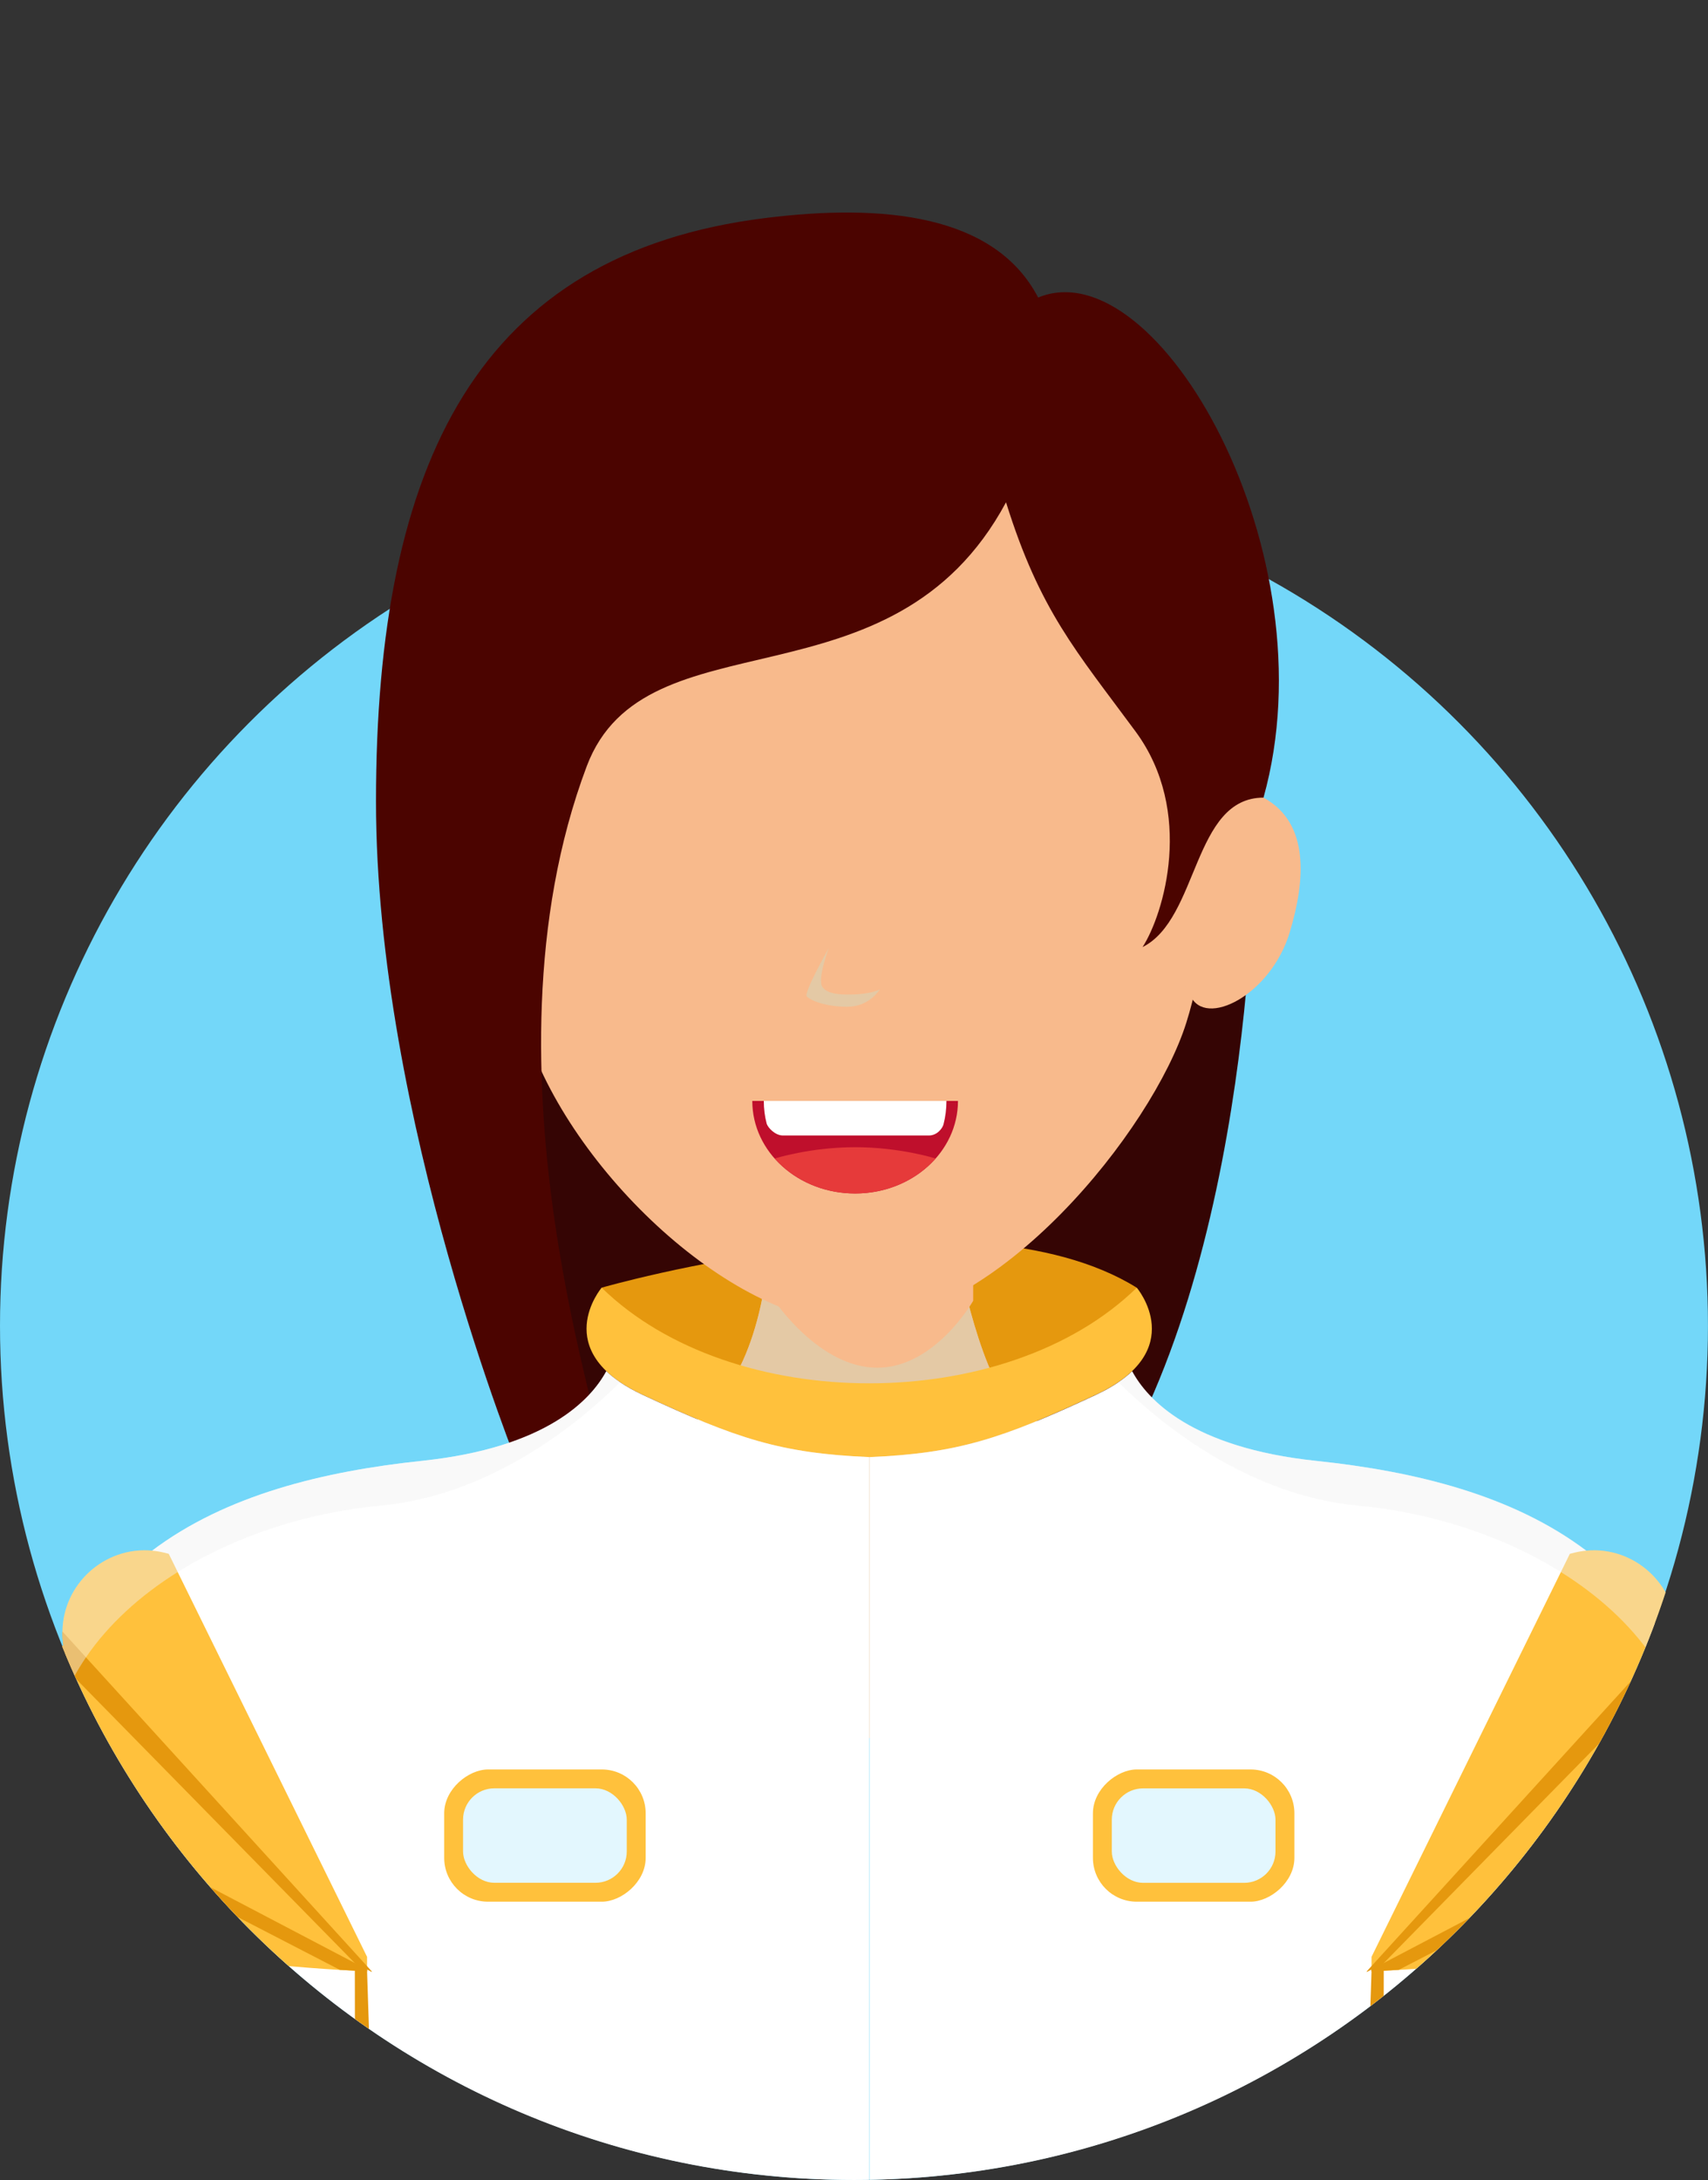 <?xml version="1.0" encoding="UTF-8"?><svg xmlns="http://www.w3.org/2000/svg" xmlns:xlink="http://www.w3.org/1999/xlink" viewBox="0 0 401.93 512.86"><rect x="0" y="0" width="401.93" height="512.86" fill="#333333" stroke="none"/><defs><style>.f{fill:#e4c9a5;}.f,.g{mix-blend-mode:multiply;}.h{fill:#fff;}.i{fill:#ffc13c;}.j{fill:#350504;}.k{fill:#4b0400;}.l{isolation:isolate;}.m{fill:#73d7f9;}.n{fill:#e5980e;}.g{fill:#d8d0ba;}.o{fill:#e63a3a;}.p{fill:#f2f2f2;opacity:.44;}.q{fill:#e3f7fe;}.r{fill:#bf0f2c;}.s{clip-path:url(#e);}.t{fill:none;}.u{fill:#f8ba8c;}.v{fill:#44b9d8;}</style><clipPath id="e"><path class="t" d="M401.93,311.9c0,110.99-89.97,200.96-200.96,200.96S0,422.89,0,311.9,89.97,0,200.96,0s200.96,200.91,200.96,311.9Z"/></clipPath></defs><g class="l"><g id="a"/><g id="b"><g id="c"><g id="d"><circle class="m" cx="200.96" cy="311.9" r="200.96"/><g class="s"><polyline class="v" points="267.5 302.94 256.21 299.87 259.1 309.84 260.68 315.96"/><polyline class="v" points="152.7 316.98 155.92 316.98 157.89 312.51 157.89 297.19 141.57 302.94"/><path class="j" d="M145.14,363.25c17.43,32.98,74.46,45.89,112.52-9.9,38.05-55.81,37.42-154.79,37.42-154.79l-174.13-9.1s-19.4,91.32,24.19,173.8Z"/><path class="n" d="M141.57,302.94s86.04-24.8,125.93,0l-9.09,16.16-11.53,2.88-18.73,7.2h-38.9l-30.25-1.44"/><path class="u" d="M136.75,408.86h132.57l12-64.7s-32.97-6.17-41.63-12.01c-8.66-5.84-14.41-36.85-14.41-36.85h-44.52s-1.28,25.4-14.41,36.85-41.63,12.01-41.63,12.01l12.02,64.7Z"/><path class="f" d="M136.75,408.86h132.57l12-64.7s-32.97-6.17-41.63-12.01c-8.66-5.84-14.41-36.85-14.41-36.85h-44.52s-1.28,25.4-14.41,36.85-41.63,12.01-41.63,12.01l12.02,64.7Z"/><path class="g" d="M180.77,302.8s10,15,23,15,21.51-15,21.51-15v-7.5h-44.52v7.5Z"/><path class="u" d="M182.28,306.02s10.5,15.75,24.15,15.75,22.58-15.75,22.58-15.75v-7.88h-46.72v7.88Z"/><path class="u" d="M279.15,240.65c-7.97,25.2-44.48,70.7-77.67,70.7-29.87,0-69.04-37.8-78.34-70.7-9.29-32.89-5.97-70.69-5.97-70.69,0-44.8,13.28-93.09,84.31-93.09s84.31,55.99,84.31,99.39c0,0,1.33,39.2-6.64,64.39Z"/><path class="u" d="M96.16,220.9c4.49,14.81,19.95,22.6,23.37,14.86,3.34-7.53,10.19-11.67,8.1-24.24-2.09-12.56-18.28-26.11-25.29-22.32-10.95,5.94-9.85,19.57-6.17,31.7Z"/><path class="u" d="M303.5,219.35c-4.49,14.81-19.95,22.6-23.37,14.86-3.34-7.53-10.19-11.68-8.1-24.24,2.1-12.56,18.28-26.12,25.29-22.32,10.95,5.94,9.86,19.55,6.17,31.7Z"/><path class="k" d="M268.87,222.81c13.26-6.64,11.79-35.16,28.46-35.16,16.06-57.4-24.89-129.33-53.03-117.65-10.18-19.55-36.43-22.18-64.26-18.7-67.23,8.38-91.56,57.16-91.56,137.25-.01,74.51,33.87,157.41,33.87,157.41l18.95-4.07c3.13-.66-30.49-89.23-3.23-161.62,13.81-36.64,71.78-12.06,98.67-62.1,7.97,25.55,16.52,34.99,30.46,53.89,13.95,18.9,6.65,43.04,1.67,50.75Z"/><path class="f" d="M207.04,232.75s-2.41,4.1-7.66,4.1-8.75-1.57-9.52-2.43c-.77-.88,5.17-11.38,5.17-11.38,0,0-2.77,7.34-1.5,9.15,1.25,1.82,4.66,1.78,6.28,1.78,5.26,0,7.24-1.22,7.24-1.22Z"/><path class="r" d="M225.43,259c0,12.03-10.83,21.78-24.2,21.78s-24.2-9.75-24.2-21.78h48.4Z"/><path class="o" d="M182.32,272.55c4.43,5.01,11.25,8.22,18.92,8.22s14.49-3.21,18.93-8.22c0,0-8.32-2.66-18.93-2.66s-18.92,2.66-18.92,2.66Z"/><path class="h" d="M222.02,264.54c.46-1.77,.7-3.63,.7-5.54h-42.98c0,1.83,.22,3.59,.66,5.28,.24,.98,2,2.85,3.81,2.85h34.38c1.97,0,3.19-1.71,3.43-2.59Z"/><g><path class="i" d="M257.87,328.13c-22.22,10.37-32.59,13.78-53.33,14.67-20.74-.89-31.11-4.3-53.33-14.67s-9.63-25.19-9.63-25.19c30.74,30,95.19,30,125.93,0,0,0,12.59,14.82-9.63,25.19Z"/><path class="h" d="M392.75,534.06s-2.75,1.34-8.36,3.5c-10.12,3.89-29.55,10.42-58.9,16.5-1.89,.38-3.8,.76-5.76,1.16-29.17,5.72-67.37,10.84-115.14,12.67v-225.09c20.74-.89,31.11-4.29,53.33-14.66,2.04-.96,3.79-1.94,5.27-2.96,1.24-.84,2.31-1.7,3.22-2.57,3.57,6.61,13.93,17.99,43.36,21.08,23.33,2.46,46.21,8.08,63.5,21.12,7.5,5.64,13.95,12.68,18.93,21.45,.93,1.62,1.8,3.3,2.61,5.05,3.04,6.45,5.35,13.76,6.81,22.01,.46,2.62,.85,5.3,1.18,8.02,.01,.13,.03,.27,.04,.41,.16,1.37,.31,2.76,.43,4.15,.5,5.33,.75,10.78,.81,16.27,.56,44.74-11.36,91.9-11.36,91.9Z"/><path class="h" d="M151.19,328.13c22.22,10.37,32.59,13.77,53.33,14.66v225.09c-47.77-1.82-85.97-6.95-115.14-12.67-1.96-.39-3.87-.78-5.76-1.16-29.35-6.08-48.78-12.62-58.9-16.5-5.61-2.16-8.36-3.5-8.36-3.5,0,0-11.91-47.16-11.36-91.9,.07-5.49,.32-10.94,.81-16.27,.12-1.39,.27-2.78,.43-4.15,.01-.13,.03-.27,.04-.41,.33-2.72,.72-5.4,1.18-8.02,1.46-8.25,3.77-15.56,6.81-22.01,.81-1.75,1.69-3.43,2.61-5.05,4.98-8.77,11.43-15.81,18.93-21.45,17.3-13.04,40.17-18.66,63.5-21.12,29.44-3.1,39.79-14.47,43.36-21.08,.91,.87,1.98,1.73,3.22,2.57,1.48,1.01,3.23,2,5.27,2.96Z"/><g><path class="i" d="M86.38,460.36v3.43c-.34-.02-.67-.04-1.02-.05-1.83-.09-3.62-.2-5.38-.3-39.89-2.43-59.93-8.75-69.44-15.67-2.53-1.84-4.31-3.73-5.52-5.6-4.24-6.56-1.44-12.87,.81-16.27,.13-.2,.26-.39,.39-.57,.9-1.27,1.64-2.01,1.64-2.01-.56-.53-1.09-1.05-1.59-1.57-.29-.29-.56-.59-.83-.87-5.47-5.85-7.5-10.93-7.5-15.24,0-8.94,8.76-14.59,13.7-17.04,1.94-.97,3.3-1.46,3.3-1.46-.18-1.12-.25-2.22-.23-3.3,.13-11.2,9.93-20.08,21.13-19.03,.93,.09,1.86,.24,2.8,.47l1.07,.27,2.11,4.29,44.56,90.53Z"/><path class="n" d="M87.49,463.79v.14l-1.11-.59v.44c-.34-.02-.67-.04-1.02-.05l-1.86-1.9h0L17.41,394.49l-3.12-3.18-2.66-2.71c1.94-.97,3.3-1.46,3.3-1.46-.18-1.12-.25-2.22-.23-3.3l2.21,2.42,3.31,3.64,66.16,72.66,1.11,1.23Z"/><path class="n" d="M86.38,463.34v.44c-.34-.02-.67-.04-1.02-.05-1.83-.09-3.62-.2-5.38-.3L10.67,427.62l-4.44-2.3c.9-1.27,1.64-2.01,1.64-2.01-.56-.53-1.09-1.05-1.59-1.57-.29-.29-.56-.59-.83-.87l.87,.46,4.52,2.37,72.66,38.11h0l2.88,1.52Z"/></g><path class="n" d="M89.39,555.21c-1.96-.39-3.87-.77-5.76-1.16l-.13-92.22,2.88,1.95,3.01,91.43Z"/><rect class="i" x="112.68" y="408.13" width="31.11" height="47.41" rx="10.31" ry="10.31" transform="translate(560.07 303.6) rotate(90)"/><rect class="q" x="108.97" y="420.72" width="38.52" height="22.22" rx="7.36" ry="7.36"/><path class="p" d="M145.93,325.18c-9.67,9.59-30.27,26.62-56.54,29.05-16.84,1.56-33.79,6.99-47.56,15.6-8.76,5.47-16.24,12.22-21.6,20.07-1.01,1.5-1.96,3.02-2.81,4.59-3.07,5.6-5.08,11.69-5.78,18.21-.33,3.13-.61,6.84-.81,11.02-.06,1.26-.12,2.56-.16,3.91-.21,6.04-.27,12.85-.13,20.14,.57,29.16,4.3,65.81,14.19,89.79-5.61-2.16-8.36-3.5-8.36-3.5,0,0-11.91-47.16-11.36-91.9-4.24-6.56-1.44-12.87,.81-16.27,.12-1.39,.27-2.78,.43-4.15-.29-.29-.56-.59-.83-.87-5.47-5.85-7.5-10.93-7.5-15.24,0-8.94,8.76-14.59,13.7-17.04,1.94-.97,3.3-1.46,3.3-1.46-.18-1.12-.25-2.22-.23-3.3,.13-11.2,9.93-20.08,21.13-19.03,17.3-13.04,40.17-18.66,63.5-21.12,29.44-3.1,39.79-14.47,43.36-21.08,.91,.87,1.98,1.73,3.22,2.57Z"/><g><path class="i" d="M322.75,460.36v3.43c.34-.02,.67-.04,1.02-.05,1.83-.09,3.62-.2,5.38-.3,39.89-2.43,59.93-8.75,69.44-15.67,2.53-1.84,4.31-3.73,5.52-5.6,4.24-6.56,1.44-12.87-.81-16.27-.13-.2-.26-.39-.39-.57-.9-1.27-1.64-2.01-1.64-2.01,.56-.53,1.09-1.05,1.59-1.57,.29-.29,.56-.59,.83-.87,5.47-5.85,7.5-10.93,7.5-15.24,0-8.94-8.76-14.59-13.7-17.04-1.94-.97-3.3-1.46-3.3-1.46,.18-1.12,.25-2.22,.23-3.3-.13-11.2-9.93-20.08-21.13-19.03-.93,.09-1.86,.24-2.8,.47l-1.07,.27-2.11,4.29-44.56,90.53Z"/><path class="n" d="M321.64,463.79v.14l1.11-.59v.44c.34-.02,.67-.04,1.02-.05l1.86-1.9h0l66.08-67.35,3.12-3.18,2.66-2.71c-1.94-.97-3.3-1.46-3.3-1.46,.18-1.12,.25-2.22,.23-3.3l-2.21,2.42-3.31,3.64-66.16,72.66-1.11,1.23Z"/><path class="n" d="M322.75,463.34v.44c.34-.02,.67-.04,1.02-.05,1.83-.09,3.62-.2,5.38-.3l69.31-35.81,4.44-2.3c-.9-1.27-1.64-2.01-1.64-2.01,.56-.53,1.09-1.05,1.59-1.57,.29-.29,.56-.59,.83-.87l-.87,.46-4.52,2.37-72.66,38.11h0l-2.88,1.52Z"/></g><path class="n" d="M319.74,555.21c1.96-.39,3.87-.77,5.76-1.16l.13-92.22-2.88,1.95-3.01,91.43Z"/><rect class="i" x="265.34" y="408.13" width="31.11" height="47.41" rx="10.31" ry="10.31" transform="translate(712.73 150.94) rotate(90)"/><rect class="q" x="261.64" y="420.72" width="38.52" height="22.22" rx="7.36" ry="7.36" transform="translate(561.79 863.67) rotate(180)"/><path class="p" d="M263.2,325.18c9.67,9.59,30.27,26.62,56.54,29.05,16.84,1.56,33.79,6.99,47.56,15.6,8.76,5.47,16.24,12.22,21.6,20.07,1.01,1.5,1.96,3.02,2.81,4.59,3.07,5.6,5.08,11.69,5.78,18.21,.33,3.13,.61,6.84,.81,11.02,.06,1.26,.12,2.56,.16,3.91,.21,6.04,.27,12.85,.13,20.14-.57,29.16-4.3,65.81-14.19,89.79,5.61-2.16,8.36-3.5,8.36-3.5,0,0,11.91-47.16,11.36-91.9,4.24-6.56,1.44-12.87-.81-16.27-.12-1.39-.27-2.78-.43-4.15,.29-.29,.56-.59,.83-.87,5.47-5.85,7.5-10.93,7.5-15.24,0-8.94-8.76-14.59-13.7-17.04-1.94-.97-3.3-1.46-3.3-1.46,.18-1.12,.25-2.22,.23-3.3-.13-11.2-9.93-20.08-21.13-19.03-17.3-13.04-40.17-18.66-63.5-21.12-29.44-3.1-39.79-14.47-43.36-21.08-.91,.87-1.98,1.73-3.22,2.57Z"/></g></g></g></g></g></g></svg>